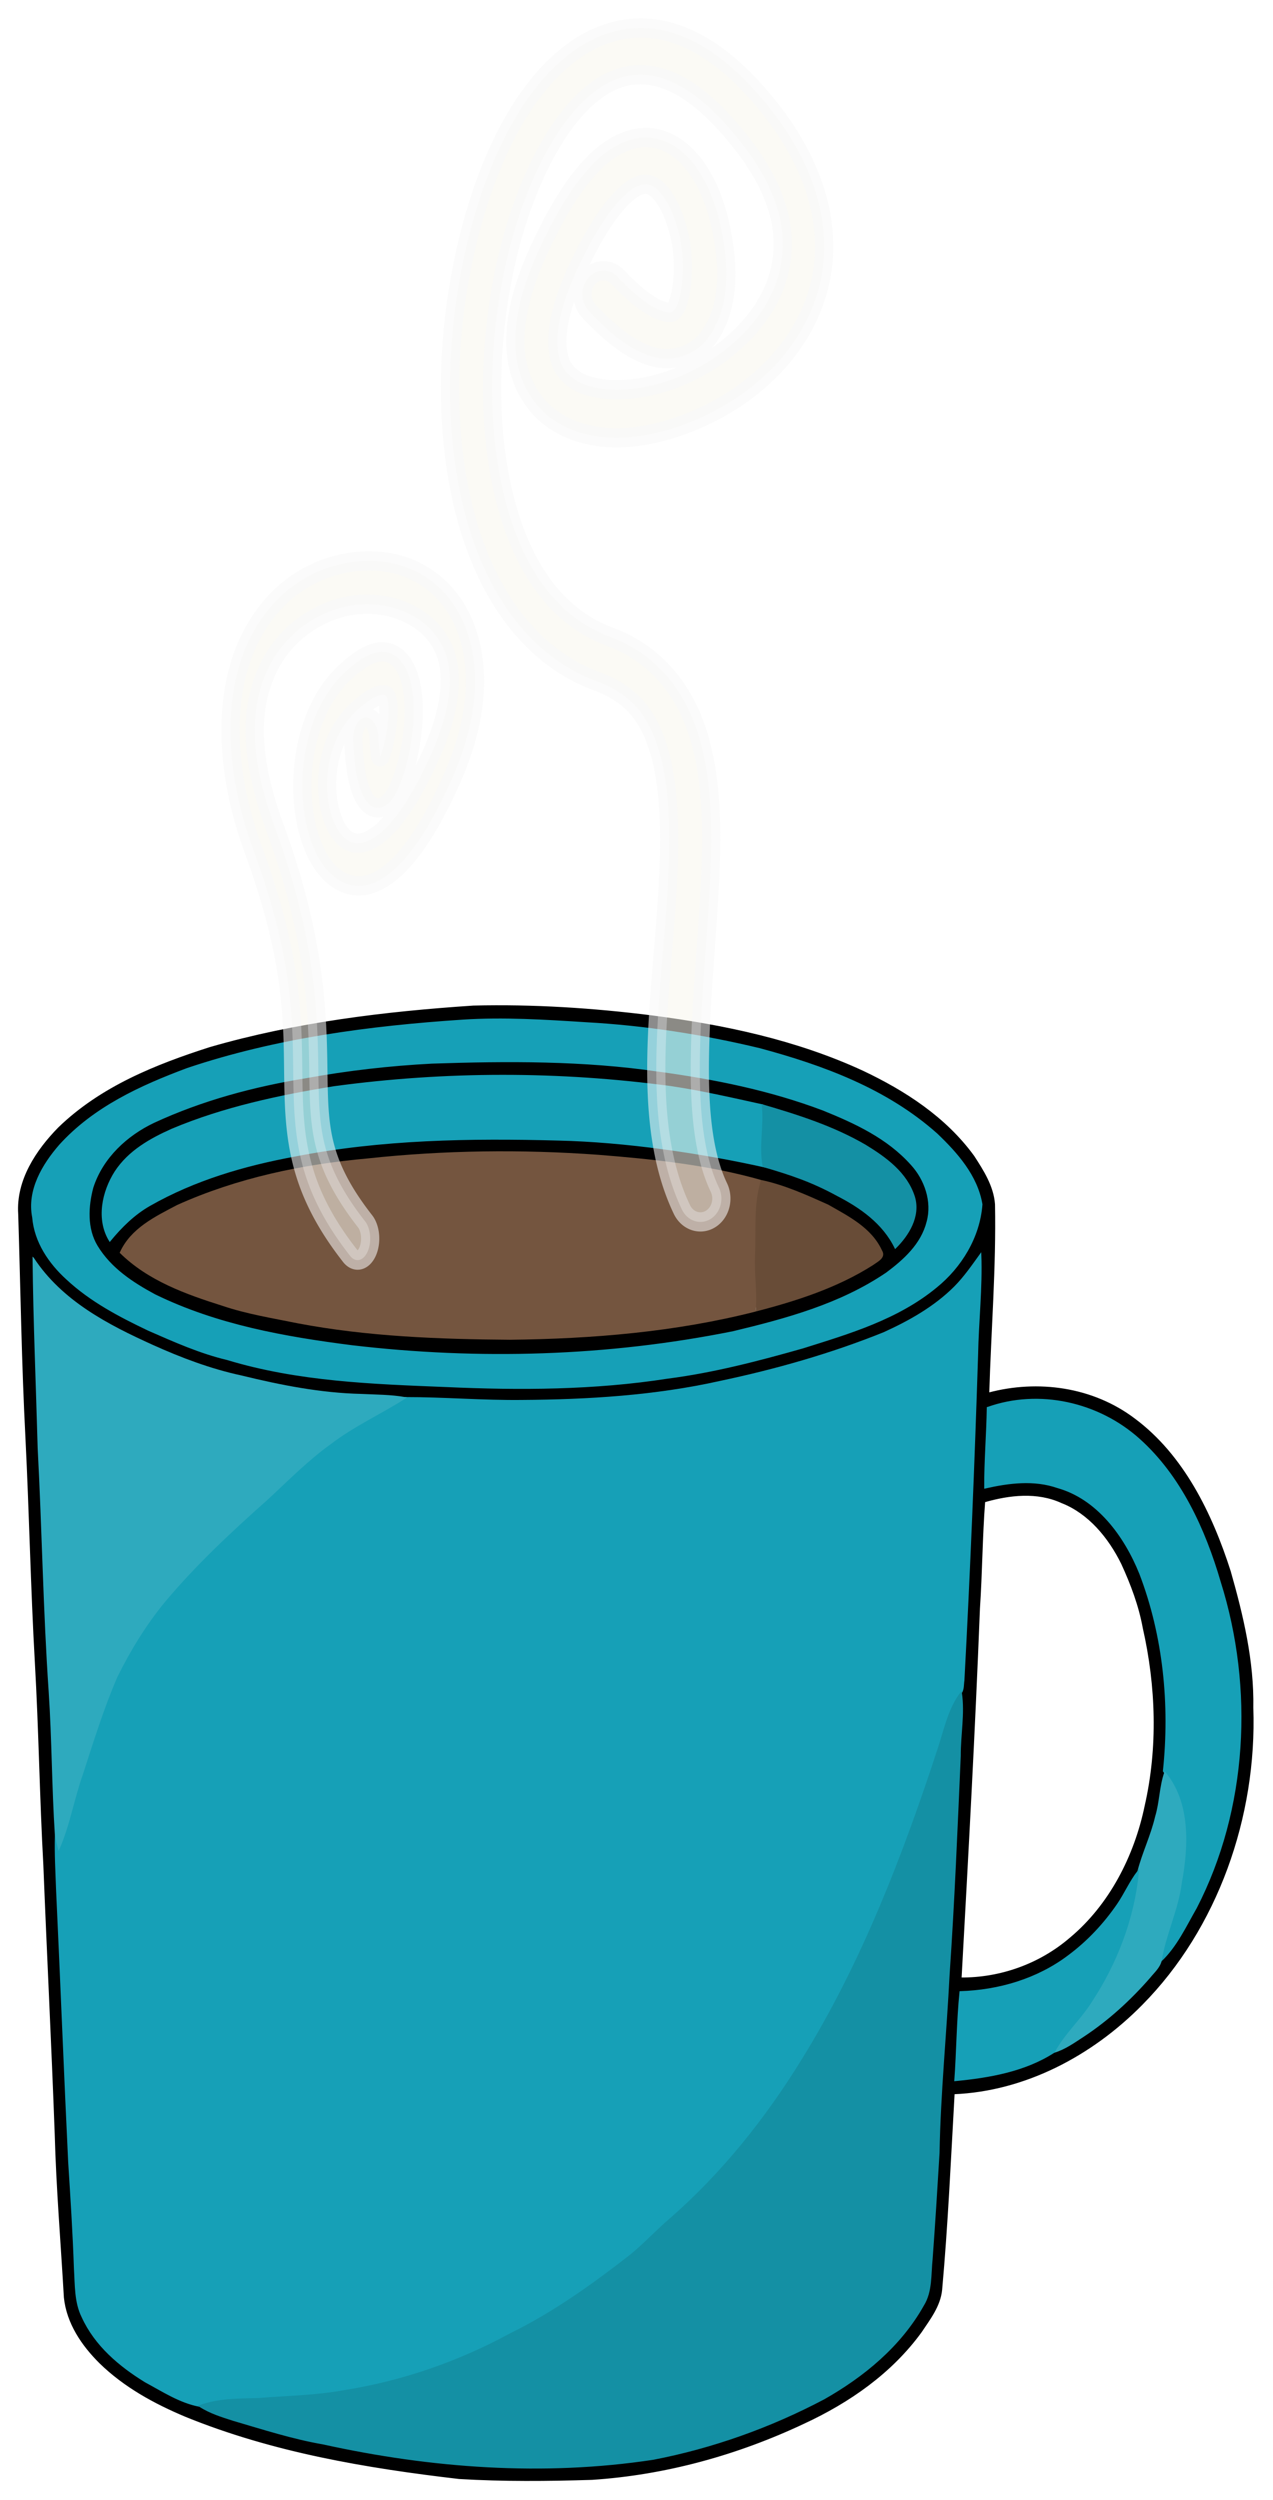 <svg xmlns="http://www.w3.org/2000/svg" height="1335.747" width="680.242" xml:space="preserve" viewBox="0 0 680.242 1335.747" y="0px" x="0px" id="Layer_1" version="1.1"><title id="title1640">Hot Coffee</title><defs id="defs34363"><filter id="filter957" style="color-interpolation-filters:sRGB" x="-0.2" width="1.4" y="-0.2" height="1.4"><feTurbulence id="feTurbulence951" result="result91" type="fractalNoise" numOctaves="5" baseFrequency="0.042 0.038"></feTurbulence><feDisplacementMap id="feDisplacementMap953" in2="result91" in="SourceGraphic" xChannelSelector="R" result="result5" scale="25" yChannelSelector="A"></feDisplacementMap><feComposite id="feComposite955" in2="result5" operator="atop" in="SourceGraphic"></feComposite></filter></defs><g transform="translate(-435.908,673.07)" id="g32887"></g><g transform="matrix(6.481,0,0,6.851,-12830.223,-5028.25)" id="g33157"><g transform="matrix(0.25,0,0,0.25,1525.205,661.374)" id="g34907"><path d="m 1887.125,617.16 c 28.31,-7.75 57.61,-11.1 86.84,-12.94 19.71,-0.46 39.46,0.74 59.04,3.08 23.69,2.92 47.42,7.63 69.39,17.24 13.78,6.18 27.23,14.35 36.55,26.49 3.08,4.5 6.38,9.34 6.81,14.93 0.4,19.69 -1.28,39.32 -1.9,58.99 16.25,-4.11 34.36,-1.82 48.15,8.07 15.99,11.27 25.36,29.34 31.49,47.45 4.16,13.8 7.73,28.01 7.45,42.53 1.24,34.02 -11.77,68.81 -36.49,92.47 -16.64,16.01 -38.73,26.94 -62.02,27.85 -1.22,20.44 -2.18,40.9 -4.12,61.28 -0.54,5.01 -3.88,9.05 -6.68,13.02 -9.86,12.87 -23.83,21.97 -38.53,28.43 -22.07,9.87 -45.86,16.07 -70.01,17.57 -14.61,0.43 -29.24,0.56 -43.82,-0.27 -30.61,-3.37 -61.38,-8.28 -90.23,-19.4 -10.2,-4.06 -20.17,-9.18 -28.27,-16.69 -5.74,-5.39 -10.73,-12.26 -11.61,-20.29 -1.02,-16.98 -2.53,-33.94 -3.02,-50.95 -1.08,-27.98 -2.58,-55.93 -3.75,-83.91 -1.23,-21.05 -1.53,-42.14 -2.8,-63.19 -1.39,-23.31 -1.87,-46.66 -3.1,-69.98 -1.28,-23.27 -1.63,-46.59 -2.39,-69.89 -0.77,-10.54 5.87,-19.86 13.1,-26.85 13.95,-12.8 32.07,-19.63 49.92,-25.04 m 83.329,-8.56 c -30.66,1.92 -61.46,5.75 -90.82,15.09 -15.23,5.38 -30.71,12.01 -42.07,23.87 -5.5,6 -10.63,13.96 -8.85,22.47 0.67,7.7 5.46,14.25 11.15,19.16 7.9,6.97 17.45,11.68 26.99,15.98 8.47,3.51 16.96,7.1 25.94,9.12 23.44,6.73 47.98,7.51 72.19,8.43 24.35,1.04 48.88,0.94 73.05,-2.62 15.12,-1.83 29.93,-5.5 44.61,-9.44 15.3,-4.55 31.23,-8.97 44.02,-18.96 8.06,-6.2 14.14,-15.43 14.95,-25.72 -1.61,-8.95 -8.24,-15.94 -14.74,-21.84 -16.62,-14.05 -37.66,-21.33 -58.45,-26.63 -18.85,-4.28 -38.03,-7.1 -57.33,-8.1 -13.529,-0.82 -27.11,-1.64 -40.64,-0.81 m 162.29,83.17 c -6.73,6.36 -15.05,10.75 -23.49,14.37 -17.46,6.64 -35.56,11.5 -53.85,15.15 -21.48,4.55 -43.5,5.8 -65.4,5.95 -12.87,0.14 -25.73,-0.91 -38.57,-0.9 -4.77,-0.79 -9.61,-0.75 -14.4,-0.98 -13.38,-0.29 -26.6,-2.75 -39.59,-5.76 -10.14,-2.05 -19.94,-5.56 -29.43,-9.61 -14.62,-6.27 -29.84,-13.7 -39.18,-27.14 0.22,19.74 1.12,39.48 1.69,59.22 1.42,25.3 1.8,50.65 3.63,75.92 1.05,14.92 1.02,29.91 2.05,44.82 -0.18,5.76 0.19,11.52 0.4,17.27 1.4,28.23 2.54,56.46 3.98,84.68 0.75,11.08 1.5,22.17 1.9,33.28 0.34,5.03 0.1,10.37 2.52,14.98 4.31,8.94 12.39,15.31 20.8,20.2 5.74,2.92 11.42,6.46 17.85,7.6 3.41,2.1 7.29,3.23 11.12,4.39 9.81,2.71 19.58,5.72 29.67,7.36 35.68,7.44 72.65,9.99 108.83,4.79 19.53,-3.56 38.53,-9.96 56.29,-18.83 12.97,-6.95 25.18,-16.35 32.78,-29.18 2.8,-4.27 2.3,-9.55 2.84,-14.4 0.86,-11 1.58,-22.02 2.28,-33.03 0.35,-18.67 2.34,-37.24 3.33,-55.87 1.65,-22.65 2.61,-45.34 3.67,-68.02 -0.04,-6.57 1.38,-13.17 0.37,-19.7 0.79,-1.1 0.61,-2.57 0.83,-3.83 1.92,-33.82 3.37,-67.66 4.51,-101.52 0.2,-10.46 1.49,-20.91 1.07,-31.38 -2.68,3.51 -5.29,7.11 -8.5,10.17 m 10.8,37.67 c -0.14,8.31 -0.9,16.62 -0.85,24.94 7.86,-1.68 16.17,-2.7 23.98,-0.13 13.04,3.47 22.09,14.96 27.17,26.91 7.86,19.41 10.09,40.87 7.78,61.6 l 0.42,0.54 c -1.61,4.43 -1.54,9.24 -2.99,13.71 -1.42,5.84 -4.25,11.22 -5.82,17 -2.65,3.22 -4.37,7.06 -6.81,10.42 -4.44,6.12 -9.85,11.56 -16.04,15.92 -10.37,7.45 -23.18,10.95 -35.84,11.32 -0.98,9.15 -1.01,18.38 -1.71,27.57 11.18,-1.01 22.96,-2.92 32.62,-8.83 3.59,-1.01 6.7,-3.15 9.86,-5.09 8.05,-5.04 15.29,-11.3 21.72,-18.29 1.34,-1.57 3.12,-3 3.68,-5.07 5.08,-4.54 8.14,-10.84 11.62,-16.59 16.78,-30.76 18.87,-68.46 7.89,-101.5 -5.11,-16.61 -13.15,-33.08 -26.6,-44.5 -13.53,-11.55 -33.18,-15.65 -50.08,-9.93 m -1.04,29.23 c -0.9,11.1 -0.93,22.26 -1.72,33.37 -1.59,38.48 -3.81,76.92 -6.06,115.37 13.03,0.09 26.07,-4.26 36.19,-12.52 12.88,-10.2 21.22,-25.36 24.7,-41.28 4.38,-18.18 3.71,-37.37 -0.63,-55.49 -1.35,-7 -4,-13.66 -7.1,-20.04 -4.3,-8.28 -10.92,-15.83 -19.85,-19.14 -8.11,-3.52 -17.24,-2.52 -25.53,-0.27 z" id="path33159" style="stroke:#000000;stroke-width:0.5"></path><path d="m 1970.454,608.6 c 13.53,-0.83 27.11,-0.01 40.64,0.81 19.3,1 38.48,3.82 57.33,8.1 20.79,5.3 41.83,12.58 58.45,26.63 6.5,5.9 13.13,12.89 14.74,21.84 -0.81,10.29 -6.89,19.52 -14.95,25.72 -12.79,9.99 -28.72,14.41 -44.02,18.96 -14.68,3.94 -29.49,7.61 -44.61,9.44 -24.17,3.56 -48.7,3.66 -73.05,2.62 -24.21,-0.92 -48.75,-1.7 -72.19,-8.43 -8.98,-2.02 -17.47,-5.61 -25.94,-9.12 -9.54,-4.3 -19.09,-9.01 -26.99,-15.98 -5.69,-4.91 -10.48,-11.46 -11.15,-19.16 -1.78,-8.51 3.35,-16.47 8.85,-22.47 11.36,-11.86 26.84,-18.49 42.07,-23.87 29.361,-9.34 60.161,-13.17 90.82,-15.09 m -10.12,13.73 c -13.89,0.68 -27.74,2.18 -41.45,4.53 -17.17,2.66 -34.21,6.94 -50.16,13.94 -8.73,3.93 -16.69,10.77 -19.86,20.04 -1.64,5.82 -2.03,12.6 1.36,17.9 4.43,6.95 11.68,11.4 18.87,15.07 20.37,9.43 42.76,13.2 64.88,15.86 41.78,4.65 84.28,3.5 125.6,-4.37 17.44,-3.97 35.21,-8.49 50.43,-18.27 5.6,-3.95 11.36,-8.79 13.2,-15.7 1.81,-6.2 -0.72,-12.92 -5.07,-17.43 -7.82,-8.32 -18.55,-12.97 -29.02,-16.98 -17.47,-6.24 -35.78,-9.73 -54.14,-12.09 -24.709,-3.42 -49.75,-3.29 -74.64,-2.5 z" id="path33161" style="fill:#16a0b7;stroke:#16a0b7;stroke-width:0.5"></path><path d="m 1960.334,622.33 c 24.89,-0.79 49.93,-0.92 74.64,2.5 18.36,2.36 36.67,5.85 54.14,12.09 10.47,4.01 21.2,8.66 29.02,16.98 4.35,4.51 6.88,11.23 5.07,17.43 -1.84,6.91 -7.6,11.75 -13.2,15.7 -15.22,9.78 -32.99,14.3 -50.43,18.27 -41.32,7.87 -83.82,9.02 -125.6,4.37 -22.12,-2.66 -44.51,-6.43 -64.88,-15.86 -7.19,-3.67 -14.44,-8.12 -18.87,-15.07 -3.39,-5.3 -3,-12.08 -1.36,-17.9 3.17,-9.27 11.13,-16.11 19.86,-20.04 15.95,-7 32.99,-11.28 50.16,-13.94 13.71,-2.35 27.56,-3.85 41.45,-4.53 m -32.23,7.03 c -18.16,2.79 -36.34,6.44 -53.47,13.24 -7.09,2.99 -14.29,6.77 -18.77,13.27 -4.15,6.18 -6.13,14.83 -1.8,21.45 3.77,-4.35 8.04,-8.33 13.15,-11.08 14.81,-7.99 31.25,-12.51 47.76,-15.4 28.65,-5.32 57.95,-5.75 87,-5.01 21.99,0.48 43.88,3.22 65.38,7.81 9.06,2.52 18.2,5.12 26.6,9.46 7.64,3.72 15.18,8.66 19.17,16.44 4.25,-3.96 8.15,-9.84 6.22,-15.89 -2.52,-7.51 -9.47,-12.19 -16.01,-15.98 -10.64,-5.89 -22.35,-9.39 -34,-12.63 -10.07,-2.1 -20.13,-4.29 -30.32,-5.72 -36.78,-4.68 -74.139,-4.66 -110.91,0.04 m 11,22.29 c -21.48,1.82 -42.98,6.05 -62.87,14.54 -7.16,3.58 -15.32,7.21 -18.92,14.89 9.36,8.76 21.87,12.95 33.92,16.56 8.07,2.58 16.47,3.84 24.78,5.44 23.07,4.15 46.59,4.96 69.99,5.14 27.22,-0.29 54.55,-2.41 81.06,-8.8 13.41,-3.3 26.87,-7.35 38.77,-14.53 1.51,-1.05 4.35,-2.26 2.9,-4.55 -3.47,-7.12 -11.13,-10.7 -17.77,-14.29 -7.19,-3.05 -14.46,-6.17 -22.14,-7.69 -17.55,-4.7 -35.67,-6.5 -53.73,-7.85 -25.299,-1.73 -50.76,-1.43 -75.99,1.14 z" id="path33163" style="stroke:#000000;stroke-width:0.5"></path><path d="m 1928.104,629.36 c 36.77,-4.7 74.13,-4.72 110.91,-0.04 10.19,1.43 20.25,3.62 30.32,5.72 0.78,6.17 5.401,13.934 1.471,19.334 -21.5,-4.59 -46.841,-8.064 -68.831,-8.544 -29.05,-0.74 -58.35,-0.31 -87,5.01 -16.51,2.89 -32.95,7.41 -47.76,15.4 -5.11,2.75 -9.38,6.73 -13.15,11.08 -4.33,-6.62 -2.35,-15.27 1.8,-21.45 4.48,-6.5 11.68,-10.28 18.77,-13.27 17.131,-6.8 35.31,-10.45 53.47,-13.24 z" id="path33165" style="fill:#16a0b7;stroke:#16a0b7;stroke-width:0.5"></path><path d="m 2069.334,635.04 c 11.65,3.24 23.36,6.74 34,12.63 6.54,3.79 13.49,8.47 16.01,15.98 1.93,6.05 -1.97,11.93 -6.22,15.89 -3.99,-7.78 -11.53,-12.72 -19.17,-16.44 -8.4,-4.34 -15.28,-6.485 -24.34,-9.005 -1.275,-6.471 0.501,-12.885 -0.28,-19.055 z" id="path33167" style="fill:#1490a4;stroke:#1490a4;stroke-width:0.5"></path><path d="m 1939.104,651.65 c 25.23,-2.57 50.69,-2.87 75.99,-1.14 18.06,1.35 36.18,3.15 53.73,7.85 -0.3,7.89 0.72,15.77 0.29,23.67 -0.26,5.84 -1.45,11.58 -2.05,17.39 -26.51,6.39 -53.84,8.51 -81.06,8.8 -23.4,-0.18 -46.92,-0.99 -69.99,-5.14 -8.31,-1.6 -16.71,-2.86 -24.78,-5.44 -12.05,-3.61 -24.56,-7.8 -33.92,-16.56 3.6,-7.68 11.76,-11.31 18.92,-14.89 19.891,-8.49 41.391,-12.72 62.87,-14.54 z" id="path33169" style="fill:#74553f;fill-opacity:1;stroke:none;stroke-width:0.5"></path><path d="m 2068.824,658.36 c 7.68,1.52 14.95,4.64 22.14,7.69 6.64,3.59 14.3,7.17 17.77,14.29 1.45,2.29 -1.39,3.5 -2.9,4.55 -11.9,7.18 -25.36,11.23 -38.77,14.53 0.6,-5.81 -0.473,-11.55 -0.213,-17.39 0.43,-7.9 -0.59,-15.78 1.973,-23.67 z" id="path33171" style="fill:#684c37;fill-opacity:1;stroke:none;stroke-width:0.5"></path><path d="m 2132.744,691.77 c 3.21,-3.06 5.82,-6.66 8.5,-10.17 0.42,10.47 -0.87,20.92 -1.07,31.38 -1.14,33.86 -2.59,67.7 -4.51,101.52 -0.22,1.26 -0.04,2.73 -0.83,3.83 -4,4.94 -5.35,11.24 -7.37,17.12 -11.66,33.74 -25.23,67.18 -44.86,97.16 -12.12,18.69 -26.69,35.91 -43.92,50.08 -4.39,3.58 -8.36,7.66 -12.85,11.12 -12.47,9.22 -25.41,17.95 -39.51,24.51 -17.22,8.87 -35.87,14.97 -55.03,17.82 -9.35,1.64 -18.85,1.71 -28.28,2.46 -6.52,0.14 -13.12,0.07 -19.36,2.22 -6.43,-1.14 -12.11,-4.68 -17.85,-7.6 -8.41,-4.89 -16.49,-11.26 -20.8,-20.2 -2.42,-4.61 -2.18,-9.95 -2.52,-14.98 -0.4,-11.11 -1.15,-22.2 -1.9,-33.28 -1.44,-28.22 -2.58,-56.45 -3.98,-84.68 -0.21,-5.75 -0.58,-11.51 -0.4,-17.27 0.28,1.39 0.65,2.77 1.04,4.17 3.42,-7.39 4.81,-15.49 7.65,-23.1 3.53,-10.28 6.91,-20.65 11.43,-30.55 4.35,-8.31 9.48,-16.26 15.64,-23.36 10.33,-11.68 22.05,-22.01 33.97,-32.03 6.77,-5.93 13.27,-12.2 20.74,-17.28 7.74,-5.63 16.58,-9.4 24.76,-14.32 12.84,-0.01 25.7,1.04 38.57,0.9 21.9,-0.15 43.92,-1.4 65.4,-5.95 18.29,-3.65 36.39,-8.51 53.85,-15.15 8.44,-3.62 16.76,-8.01 23.49,-14.37 z" id="path33173" style="fill:#16a0b7;stroke:#16a0b7;stroke-width:0.5"></path><path d="m 1828.834,682.85 c 9.34,13.44 24.56,20.87 39.18,27.14 9.49,4.05 19.29,7.56 29.43,9.61 12.99,3.01 26.21,5.47 39.59,5.76 4.79,0.23 9.63,0.19 14.4,0.98 -8.18,4.92 -17.02,8.69 -24.76,14.32 -7.47,5.08 -13.97,11.35 -20.74,17.28 -11.92,10.02 -23.64,20.35 -33.97,32.03 -6.16,7.1 -11.29,15.05 -15.64,23.36 -4.52,9.9 -7.9,20.27 -11.43,30.55 -2.84,7.61 -4.23,15.71 -7.65,23.1 -0.39,-1.4 -0.76,-2.78 -1.04,-4.17 -1.03,-14.91 -1,-29.9 -2.05,-44.82 -1.83,-25.27 -2.21,-50.62 -3.63,-75.92 -0.57,-19.74 -1.469,-39.48 -1.69,-59.22 z" id="path33175" style="fill:#2eaabe;stroke:#2eaabe;stroke-width:0.5"></path><path d="m 2143.544,729.44 c 16.9,-5.72 36.55,-1.62 50.08,9.93 13.45,11.42 21.49,27.89 26.6,44.5 10.98,33.04 8.89,70.74 -7.89,101.5 -3.48,5.75 -6.54,12.05 -11.62,16.59 1.44,-8.39 5.57,-16.04 6.68,-24.51 2.22,-11.37 2.81,-24.89 -5.35,-34.15 l -0.42,-0.54 c 2.31,-20.73 0.08,-42.19 -7.78,-61.6 -5.08,-11.95 -14.13,-23.44 -27.17,-26.91 -7.81,-2.57 -16.12,-1.55 -23.98,0.13 -0.05,-8.32 0.71,-16.63 0.85,-24.94 z" id="path33177" style="fill:#16a0b7;stroke:#16a0b7;stroke-width:0.5"></path><path d="m 2127.464,835.45 c 2.02,-5.88 3.37,-12.18 7.37,-17.12 1.01,6.53 -0.41,13.13 -0.37,19.7 -1.06,22.68 -2.02,45.37 -3.67,68.02 -0.99,18.63 -2.98,37.2 -3.33,55.87 -0.7,11.01 -1.42,22.03 -2.28,33.03 -0.54,4.85 -0.04,10.13 -2.84,14.4 -7.6,12.83 -19.81,22.23 -32.78,29.18 -17.76,8.87 -36.76,15.27 -56.29,18.83 -36.18,5.2 -73.15,2.65 -108.83,-4.79 -10.09,-1.64 -19.86,-4.65 -29.67,-7.36 -3.83,-1.16 -7.71,-2.29 -11.12,-4.39 6.24,-2.15 12.84,-2.08 19.36,-2.22 9.43,-0.75 18.93,-0.82 28.28,-2.46 19.16,-2.85 37.81,-8.95 55.03,-17.82 14.1,-6.56 27.04,-15.29 39.51,-24.51 4.49,-3.46 8.46,-7.54 12.85,-11.12 17.23,-14.17 31.8,-31.39 43.92,-50.08 19.63,-29.98 33.2,-63.42 44.86,-97.16 z" id="path33179" style="fill:#1490a4;stroke:#1490a4;stroke-width:0.5"></path><path d="m 2199.054,857.01 c 1.45,-4.47 1.38,-9.28 2.99,-13.71 8.16,9.26 7.57,22.78 5.35,34.15 -1.11,8.47 -5.24,16.12 -6.68,24.51 -0.56,2.07 -2.34,3.5 -3.68,5.07 -6.43,6.99 -13.67,13.25 -21.72,18.29 -3.16,1.94 -6.27,4.08 -9.86,5.09 3.29,-5.84 8.55,-10.18 12.25,-15.74 8.36,-11.99 14.1,-26.05 15.53,-40.66 1.57,-5.78 4.4,-11.16 5.82,-17 z" id="path33181" style="fill:#2eaabe;stroke:#2eaabe;stroke-width:0.5"></path><path d="m 2186.424,884.43 c 2.44,-3.36 4.16,-7.2 6.81,-10.42 -1.43,14.61 -7.17,28.67 -15.53,40.66 -3.7,5.56 -8.96,9.9 -12.25,15.74 -9.66,5.91 -21.44,7.82 -32.62,8.83 0.7,-9.19 0.73,-18.42 1.71,-27.57 12.66,-0.37 25.47,-3.87 35.84,-11.32 6.19,-4.36 11.6,-9.8 16.04,-15.92 z" id="path33183" style="fill:#16a0b7;stroke:#16a0b7;stroke-width:0.5"></path></g><path id="path819" d="m 2011.039,777.735 c -0.792,-0.074 -1.602,-0.052 -2.41,0.057 -3.235,0.433 -6.517,2.311 -8.454,6.148 -1.937,3.838 -2.185,9.646 0.394,16.305 3.34,8.621 3.215,13.351 3.281,17.775 0.033,2.212 0.1,4.433 0.746,6.744 0.647,2.311 1.837,4.575 3.912,7.092 a 1.038,1.679 0 1 0 1.244,-2.687 c -1.904,-2.309 -2.803,-4.131 -3.267,-5.79 -0.464,-1.659 -0.53,-3.291 -0.562,-5.44 -0.064,-4.3 -0.052,-10.323 -3.598,-19.478 -2.288,-5.905 -1.94,-9.634 -0.545,-12.396 1.394,-2.762 4.18,-4.547 7.018,-4.927 2.838,-0.38 5.66,0.708 6.981,2.597 0.661,0.945 0.984,1.957 0.974,3.352 -0.01,1.395 -0.411,3.295 -1.528,5.667 -1.964,4.171 -3.736,6.093 -5.045,6.695 -1.309,0.603 -2.154,0.067 -2.752,-0.944 -1.195,-2.02 -1.301,-6.49 1.579,-9.083 0.959,-0.863 1.657,-1.212 2.056,-1.274 0.399,-0.062 0.437,0.049 0.482,0.125 0.045,0.077 0.137,0.357 0.154,0.895 0.016,0.538 -0.046,1.264 -0.175,1.967 -0.127,0.694 -0.318,1.365 -0.506,1.843 -0.057,-0.378 -0.116,-0.849 -0.15,-1.487 a 1.038,1.679 0 1 0 -2.067,0.288 c 0.089,1.675 0.243,2.852 0.631,3.831 0.194,0.49 0.481,0.954 0.87,1.188 0.389,0.235 0.824,0.17 1.144,-0.033 0.641,-0.407 0.991,-1.141 1.31,-1.946 0.32,-0.805 0.576,-1.738 0.757,-2.731 0.181,-0.992 0.289,-2.037 0.258,-3.085 -0.032,-1.048 -0.206,-2.169 -0.725,-3.049 -0.519,-0.88 -1.343,-1.281 -2.182,-1.15 -0.839,0.131 -1.755,0.681 -2.866,1.683 -3.841,3.459 -4.275,10.61 -2.068,14.34 1.104,1.865 2.893,2.737 4.818,1.851 1.925,-0.886 3.989,-3.349 6.128,-7.89 1.293,-2.745 1.937,-5.293 1.952,-7.667 0.015,-2.373 -0.658,-4.45 -1.676,-5.904 -1.526,-2.182 -3.739,-3.262 -6.115,-3.483 z" style="color:#000000;font-style:normal;font-variant:normal;font-weight:normal;font-stretch:normal;font-size:medium;line-height:normal;font-family:sans-serif;font-variant-ligatures:normal;font-variant-position:normal;font-variant-caps:normal;font-variant-numeric:normal;font-variant-alternates:normal;font-feature-settings:normal;text-indent:0;text-align:start;text-decoration:none;text-decoration-line:none;text-decoration-style:solid;text-decoration-color:#000000;letter-spacing:normal;word-spacing:normal;text-transform:none;writing-mode:lr-tb;direction:ltr;text-orientation:mixed;dominant-baseline:auto;baseline-shift:baseline;text-anchor:start;white-space:normal;shape-padding:0;clip-rule:nonzero;display:inline;overflow:visible;visibility:visible;opacity:0.75;isolation:auto;mix-blend-mode:normal;color-interpolation:sRGB;color-interpolation-filters:linearRGB;solid-color:#000000;solid-opacity:1;vector-effect:none;fill:#f6f5ec;fill-opacity:1;fill-rule:nonzero;stroke:#f7f7f7;stroke-width:1.501;stroke-linecap:round;stroke-linejoin:round;stroke-miterlimit:4;stroke-dasharray:none;stroke-dashoffset:0;stroke-opacity:1;color-rendering:auto;image-rendering:auto;shape-rendering:auto;text-rendering:auto;enable-background:accumulate;filter:url(#filter957)"></path><path id="path834" d="m 2031.982,736.146 c -1.889,0.111 -3.678,0.812 -5.241,1.927 -4.168,2.974 -7.016,8.652 -8.61,15.086 -1.594,6.434 -1.886,13.684 -0.337,19.998 1.549,6.314 5.098,11.823 11.097,13.92 3.027,1.058 4.397,2.921 5.214,5.75 0.817,2.829 0.846,6.627 0.589,10.751 -0.513,8.249 -2.302,17.742 1.186,24.671 a 1.728,1.823 0 1 0 3.052,-1.71 c -2.574,-5.112 -1.321,-14.186 -0.79,-22.722 0.265,-4.268 0.317,-8.417 -0.732,-12.051 -1.049,-3.634 -3.431,-6.75 -7.432,-8.149 -4.689,-1.64 -7.481,-5.837 -8.839,-11.373 -1.358,-5.537 -1.121,-12.282 0.336,-18.162 1.457,-5.88 4.184,-10.835 7.204,-12.989 1.51,-1.077 3.021,-1.513 4.718,-1.249 1.697,0.264 3.664,1.289 5.856,3.528 4.947,5.056 5.573,9.056 4.516,12.303 -1.058,3.247 -4.205,6.02 -7.729,7.501 -3.523,1.481 -7.283,1.479 -8.979,0.371 -0.848,-0.554 -1.306,-1.213 -1.422,-2.512 -0.116,-1.299 0.257,-3.311 1.581,-6.018 1.409,-2.88 2.715,-4.691 3.747,-5.663 1.033,-0.971 1.665,-1.085 2.088,-1.029 0.422,0.056 0.901,0.356 1.415,1.086 0.513,0.73 0.975,1.833 1.25,3.021 0.55,2.376 0.1,5.025 -0.391,5.597 -0.246,0.286 -0.282,0.38 -0.997,0.192 -0.715,-0.189 -2.017,-0.937 -3.701,-2.635 a 1.728,1.823 0 1 0 -2.388,2.635 c 1.933,1.949 3.595,3.101 5.25,3.538 1.655,0.437 3.396,-0.117 4.396,-1.281 2,-2.327 1.913,-5.777 1.188,-8.91 -0.363,-1.567 -0.949,-3.072 -1.832,-4.327 -0.883,-1.256 -2.15,-2.319 -3.761,-2.531 -1.611,-0.212 -3.3,0.501 -4.815,1.927 -1.516,1.426 -2.986,3.581 -4.518,6.711 -1.516,3.097 -2.156,5.729 -1.951,8.03 0.205,2.301 1.4,4.197 3.043,5.271 3.287,2.147 7.865,1.686 12.077,-0.084 4.212,-1.77 8.199,-5.039 9.718,-9.702 1.519,-4.663 0.166,-10.44 -5.38,-16.107 -2.559,-2.615 -5.166,-4.113 -7.755,-4.516 -0.647,-0.101 -1.288,-0.129 -1.918,-0.092 z" style="color:#000000;font-style:normal;font-variant:normal;font-weight:normal;font-stretch:normal;font-size:medium;line-height:normal;font-family:sans-serif;font-variant-ligatures:normal;font-variant-position:normal;font-variant-caps:normal;font-variant-numeric:normal;font-variant-alternates:normal;font-feature-settings:normal;text-indent:0;text-align:start;text-decoration:none;text-decoration-line:none;text-decoration-style:solid;text-decoration-color:#000000;letter-spacing:normal;word-spacing:normal;text-transform:none;writing-mode:lr-tb;direction:ltr;text-orientation:mixed;dominant-baseline:auto;baseline-shift:baseline;text-anchor:start;white-space:normal;shape-padding:0;clip-rule:nonzero;display:inline;overflow:visible;visibility:visible;opacity:0.75;isolation:auto;mix-blend-mode:normal;color-interpolation:sRGB;color-interpolation-filters:linearRGB;solid-color:#000000;solid-opacity:1;vector-effect:none;fill:#f6f5ec;fill-opacity:1;fill-rule:nonzero;stroke:#f7f7f7;stroke-width:1.501;stroke-linecap:round;stroke-linejoin:round;stroke-miterlimit:4;stroke-dasharray:none;stroke-dashoffset:0;stroke-opacity:1;color-rendering:auto;image-rendering:auto;shape-rendering:auto;text-rendering:auto;enable-background:accumulate;filter:url(#filter957)"></path></g></svg>